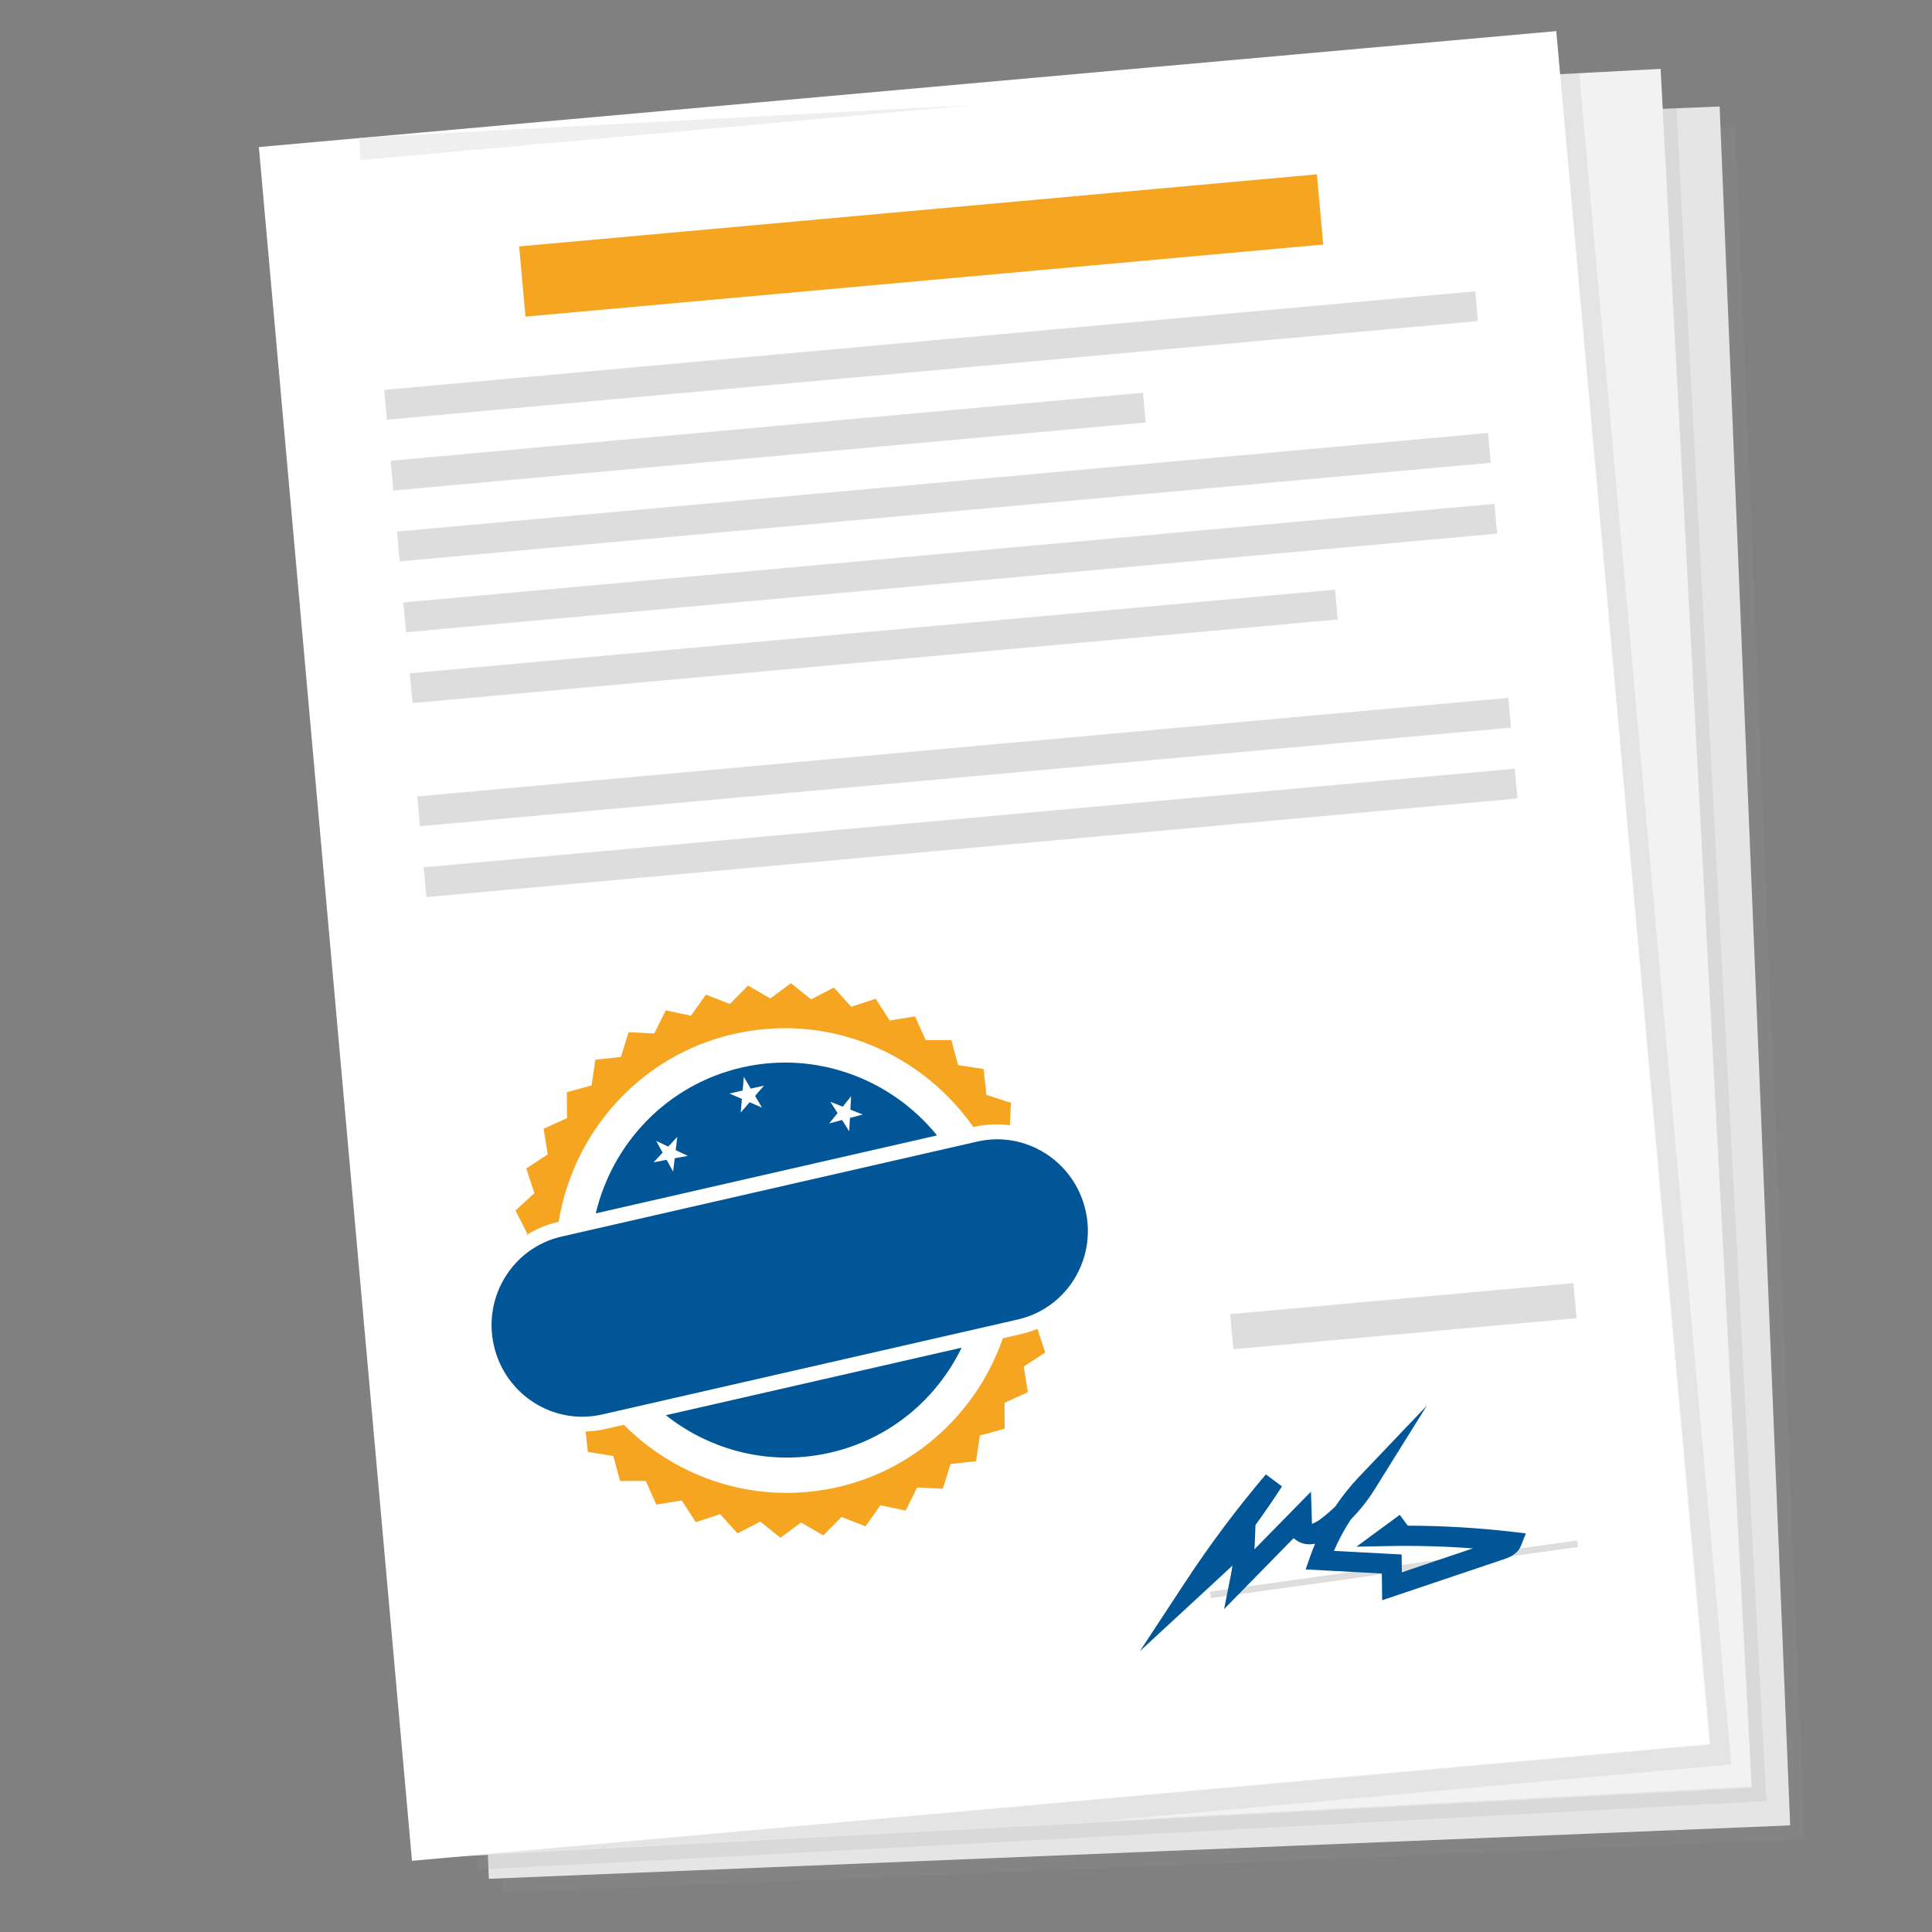 <?xml version="1.0" encoding="utf-8"?>
<!-- Generator: Adobe Illustrator 25.3.0, SVG Export Plug-In . SVG Version: 6.00 Build 0)  -->
<svg version="1.1" id="Livello_1" xmlns="http://www.w3.org/2000/svg" xmlns:xlink="http://www.w3.org/1999/xlink" x="0px" y="0px"
	 viewBox="0 0 250 250" style="enable-background:new 0 0 250 250;" xml:space="preserve">
<rect x="0" y="0" width="250" height="250" fill="#808080" stroke="none"/>
<style type="text/css">
	.st0{clip-path:url(#SVGID_2_);}
	.st1{fill:#E5E5E5;}
	.st2{fill:#F2F2F2;}
	.st3{fill:#424141;}
	.st4{fill:#FFFFFF;}
	.st5{fill:#F5A520;}
	.st6{fill:#DDDDDD;}
	.st7{fill:#005696;}
	.st8{opacity:0.16;}
	.st9{fill:#999999;}
</style>
<g>
	<defs>
		<rect id="SVGID_1_" width="250" height="250"/>
	</defs>
	<clipPath id="SVGID_2_">
		<use xlink:href="#SVGID_1_"  style="overflow:visible;"/>
	</clipPath>
	<g class="st0">
		
			<rect x="58.62" y="17.16" transform="matrix(0.999 -0.041 0.041 0.999 -5.135 5.951)" class="st1" width="168.56" height="222.65"/>
		
			<rect x="52.29" y="13.17" transform="matrix(0.999 -0.053 0.053 0.999 -6.444 7.459)" class="st2" width="168.56" height="222.65"/>
		<path class="st3" d="M200.68,195.24c-0.04,0.02-0.07,0.03-0.11,0.05c0.05-0.02,0.1-0.04,0.15-0.05
			C200.71,195.24,200.7,195.24,200.68,195.24z"/>
		<g>
			<g>
				<g>
					<g>
						
							<rect x="43.13" y="11.01" transform="matrix(0.996 -0.089 0.089 0.996 -10.442 11.9)" class="st4" width="168.56" height="222.65"/>
						
							<rect x="67.38" y="27.17" transform="matrix(0.996 -0.09 0.09 0.996 -2.378 10.89)" class="st5" width="103.64" height="9.12"/>
					</g>
				</g>
				<g>
					<g>
						
							<rect x="49.61" y="44.03" transform="matrix(0.996 -0.09 0.09 0.996 -3.658 11.064)" class="st6" width="141.75" height="3.87"/>
						
							<rect x="50.53" y="55.18" transform="matrix(0.996 -0.09 0.09 0.996 -4.75 9.207)" class="st6" width="97.75" height="3.87"/>
						
							<rect x="51.27" y="62.36" transform="matrix(0.996 -0.09 0.09 0.996 -5.306 11.289)" class="st6" width="141.75" height="3.87"/>
						
							<rect x="52.1" y="71.53" transform="matrix(0.996 -0.09 0.09 0.996 -6.13 11.401)" class="st6" width="141.75" height="3.87"/>
						
							<rect x="52.98" y="81.67" transform="matrix(0.996 -0.09 0.09 0.996 -7.085 10.549)" class="st6" width="120.2" height="3.87"/>
					</g>
				</g>
				<g>
					<g>
						
							<rect x="53.9" y="96.63" transform="matrix(0.996 -0.09 0.09 0.996 -8.388 11.666)" class="st6" width="141.75" height="3.87"/>
						
							<rect x="54.73" y="105.8" transform="matrix(0.996 -0.09 0.09 0.996 -9.212 11.778)" class="st6" width="141.75" height="3.87"/>
					</g>
				</g>
				
					<rect x="159.33" y="167.97" transform="matrix(0.996 -0.09 0.09 0.996 -14.627 17.09)" class="st6" width="44.59" height="4.56"/>
			</g>
			
				<rect x="156.45" y="202.75" transform="matrix(0.99 -0.138 0.138 0.99 -26.298 26.828)" class="st6" width="47.99" height="0.85"/>
			<g>
				<path class="st7" d="M147.5,213.66l5.84-8.89c3.18-4.85,6.7-9.55,10.46-13.98l2.09,1.55c-1.1,1.69-2.24,3.36-3.43,5l-0.08,2.05
					c-0.01,0.36-0.03,0.73-0.06,1.09l7.32-7.46l0.13,4.16c0.29-0.09,0.68-0.29,1.11-0.61c0.67-0.51,1.31-1.05,1.91-1.64
					c0.91-1.35,1.93-2.63,3.04-3.8l8.8-9.24l-6.75,10.83c-0.88,1.41-1.91,2.71-3.07,3.88c-0.85,1.29-1.59,2.66-2.2,4.08l8.76,0.47
					l0.03,2.31l9.19-3.1c-3.64-0.27-7.3-0.37-10.95-0.3l-4.12,0.08l5.61-4.12l1.03,1.4c4.54,0.01,9.1,0.28,13.59,0.8l1.69,0.2
					l-0.62,1.58c-0.46,1.17-1.67,1.58-2.24,1.77l-15.73,5.3l-0.04-3.46l-9.86-0.53l0.57-1.64c0.2-0.57,0.42-1.13,0.66-1.69
					c-0.9,0.19-1.72,0.05-2.41-0.43l-0.39-0.27l-8.98,9.16l0.85-4.29c0.09-0.44,0.16-0.89,0.23-1.33L147.5,213.66z"/>
			</g>
		</g>
		<g class="st8">
			<polygon class="st9" points="216.94,14.03 215.15,14.13 226.66,231.17 142.19,235.68 87.49,240.6 228.56,233.06 			"/>
			<polygon class="st9" points="62.71,239.92 61.7,240.03 61.81,241.93 87.49,240.6 142.19,235.68 			"/>
			<polygon class="st9" points="60.14,240.15 62.71,239.92 60.13,240.06 			"/>
			<polygon class="st9" points="46.47,17.82 46.48,17.83 46.8,17.8 			"/>
			<polygon class="st9" points="202.06,11.51 204.52,11.38 204.35,9.39 201.89,9.52 			"/>
			<polygon class="st9" points="204.52,11.38 202.06,11.51 221.32,225.66 62.71,239.92 142.19,235.68 224.03,228.32 			"/>
			<polygon class="st9" points="48.41,20.56 48.37,19.72 71.59,18.48 126.28,13.56 46.8,17.8 46.48,17.83 46.63,20.72 			"/>
			<polygon class="st9" points="48.37,19.72 48.41,20.56 71.59,18.48 			"/>
		</g>
		<g class="st8">
			<polygon class="st9" points="222.67,16.64 231.66,236.27 65.01,243.09 65.08,244.9 233.5,238 224.53,16.47 			"/>
		</g>
	</g>
	<g class="st0">
		<g>
			<g>
				<g>
					<g>
						<path class="st7" d="M140.47,156.63c1.45,6.36-2.47,12.67-8.76,14.11l-53.79,12.29c-6.29,1.44-12.56-2.55-14.01-8.91l0,0
							c-1.45-6.36,2.47-12.67,8.76-14.11l53.79-12.29C132.74,146.28,139.02,150.27,140.47,156.63L140.47,156.63z"/>
						<g>
							<path class="st7" d="M107.4,187.98c7.73-1.76,13.8-6.93,17.03-13.59l-38.27,8.74C91.96,187.72,99.67,189.74,107.4,187.98z"/>
							<path class="st5" d="M129.77,173.17c-3.57,10.27-12.57,18.19-24,19.74c-9.55,1.3-18.67-2.15-25.04-8.54l-2.38,0.54
								c-0.86,0.2-1.72,0.3-2.57,0.33l0.29,2.64l3.29,0.52l0.88,3.24l3.32-0.01l1.37,3.06l3.28-0.53l1.83,2.81l3.15-1.04l2.24,2.49
								l2.95-1.53l2.6,2.1l2.67-1.98l2.89,1.67l2.34-2.38l3.11,1.2l1.94-2.72l3.26,0.69l1.49-2.99l3.32,0.16l1-3.2l3.3-0.36
								l0.49-3.32l3.21-0.88l-0.02-3.36l3.03-1.37l-0.54-3.31l2.78-1.83l-1.01-3.06c-0.68,0.28-1.37,0.52-2.11,0.68L129.77,173.17z"
								/>
							<path class="st5" d="M72.29,158.1c2.05-12.65,12.04-22.99,25.28-24.78c11.39-1.55,22.16,3.64,28.38,12.52l0.07-0.02
								c1.57-0.36,3.15-0.41,4.66-0.22l0.13-2.9l-3.17-1.03l-0.37-3.34l-3.29-0.51l-0.88-3.24l-3.32,0.01l-1.37-3.07l-3.28,0.53
								l-1.83-2.81l-3.16,1.04l-2.24-2.49l-2.95,1.53l-2.6-2.1l-2.67,1.98l-2.89-1.67l-2.34,2.38l-3.11-1.2l-1.93,2.72l-3.26-0.69
								l-1.49,2.99l-3.32-0.16l-1,3.2l-3.3,0.36l-0.49,3.32l-3.2,0.88l0.02,3.36l-3.03,1.37l0.54,3.31l-2.78,1.83l1.05,3.19
								l-2.45,2.25l1.53,2.99l-0.18,0.23c1.26-0.8,2.67-1.41,4.2-1.76L72.29,158.1z"/>
						</g>
					</g>
					<path class="st7" d="M96.01,138.13c-9.67,2.21-16.75,9.76-18.92,18.88l44.16-10.09C115.34,139.64,105.68,135.92,96.01,138.13z
						 M87.31,149.88l-0.21,1.72l-0.84-1.52l-1.69,0.33l1.17-1.26l-0.83-1.52l1.56,0.74l1.17-1.26l-0.2,1.72l1.56,0.74L87.31,149.88z
						 M98.61,143.33l-1.61-0.7l-1.15,1.33L96,142.2l-1.61-0.7l1.71-0.39l0.15-1.76l0.9,1.52l1.71-0.39l-1.15,1.33L98.61,143.33z
						 M109.98,144.66l-0.09,1.73l-0.93-1.46l-1.66,0.44l1.08-1.34l-0.93-1.46l1.6,0.63l1.08-1.34l-0.09,1.73l1.6,0.63L109.98,144.66
						z"/>
				</g>
			</g>
		</g>
	</g>
</g>
</svg>
